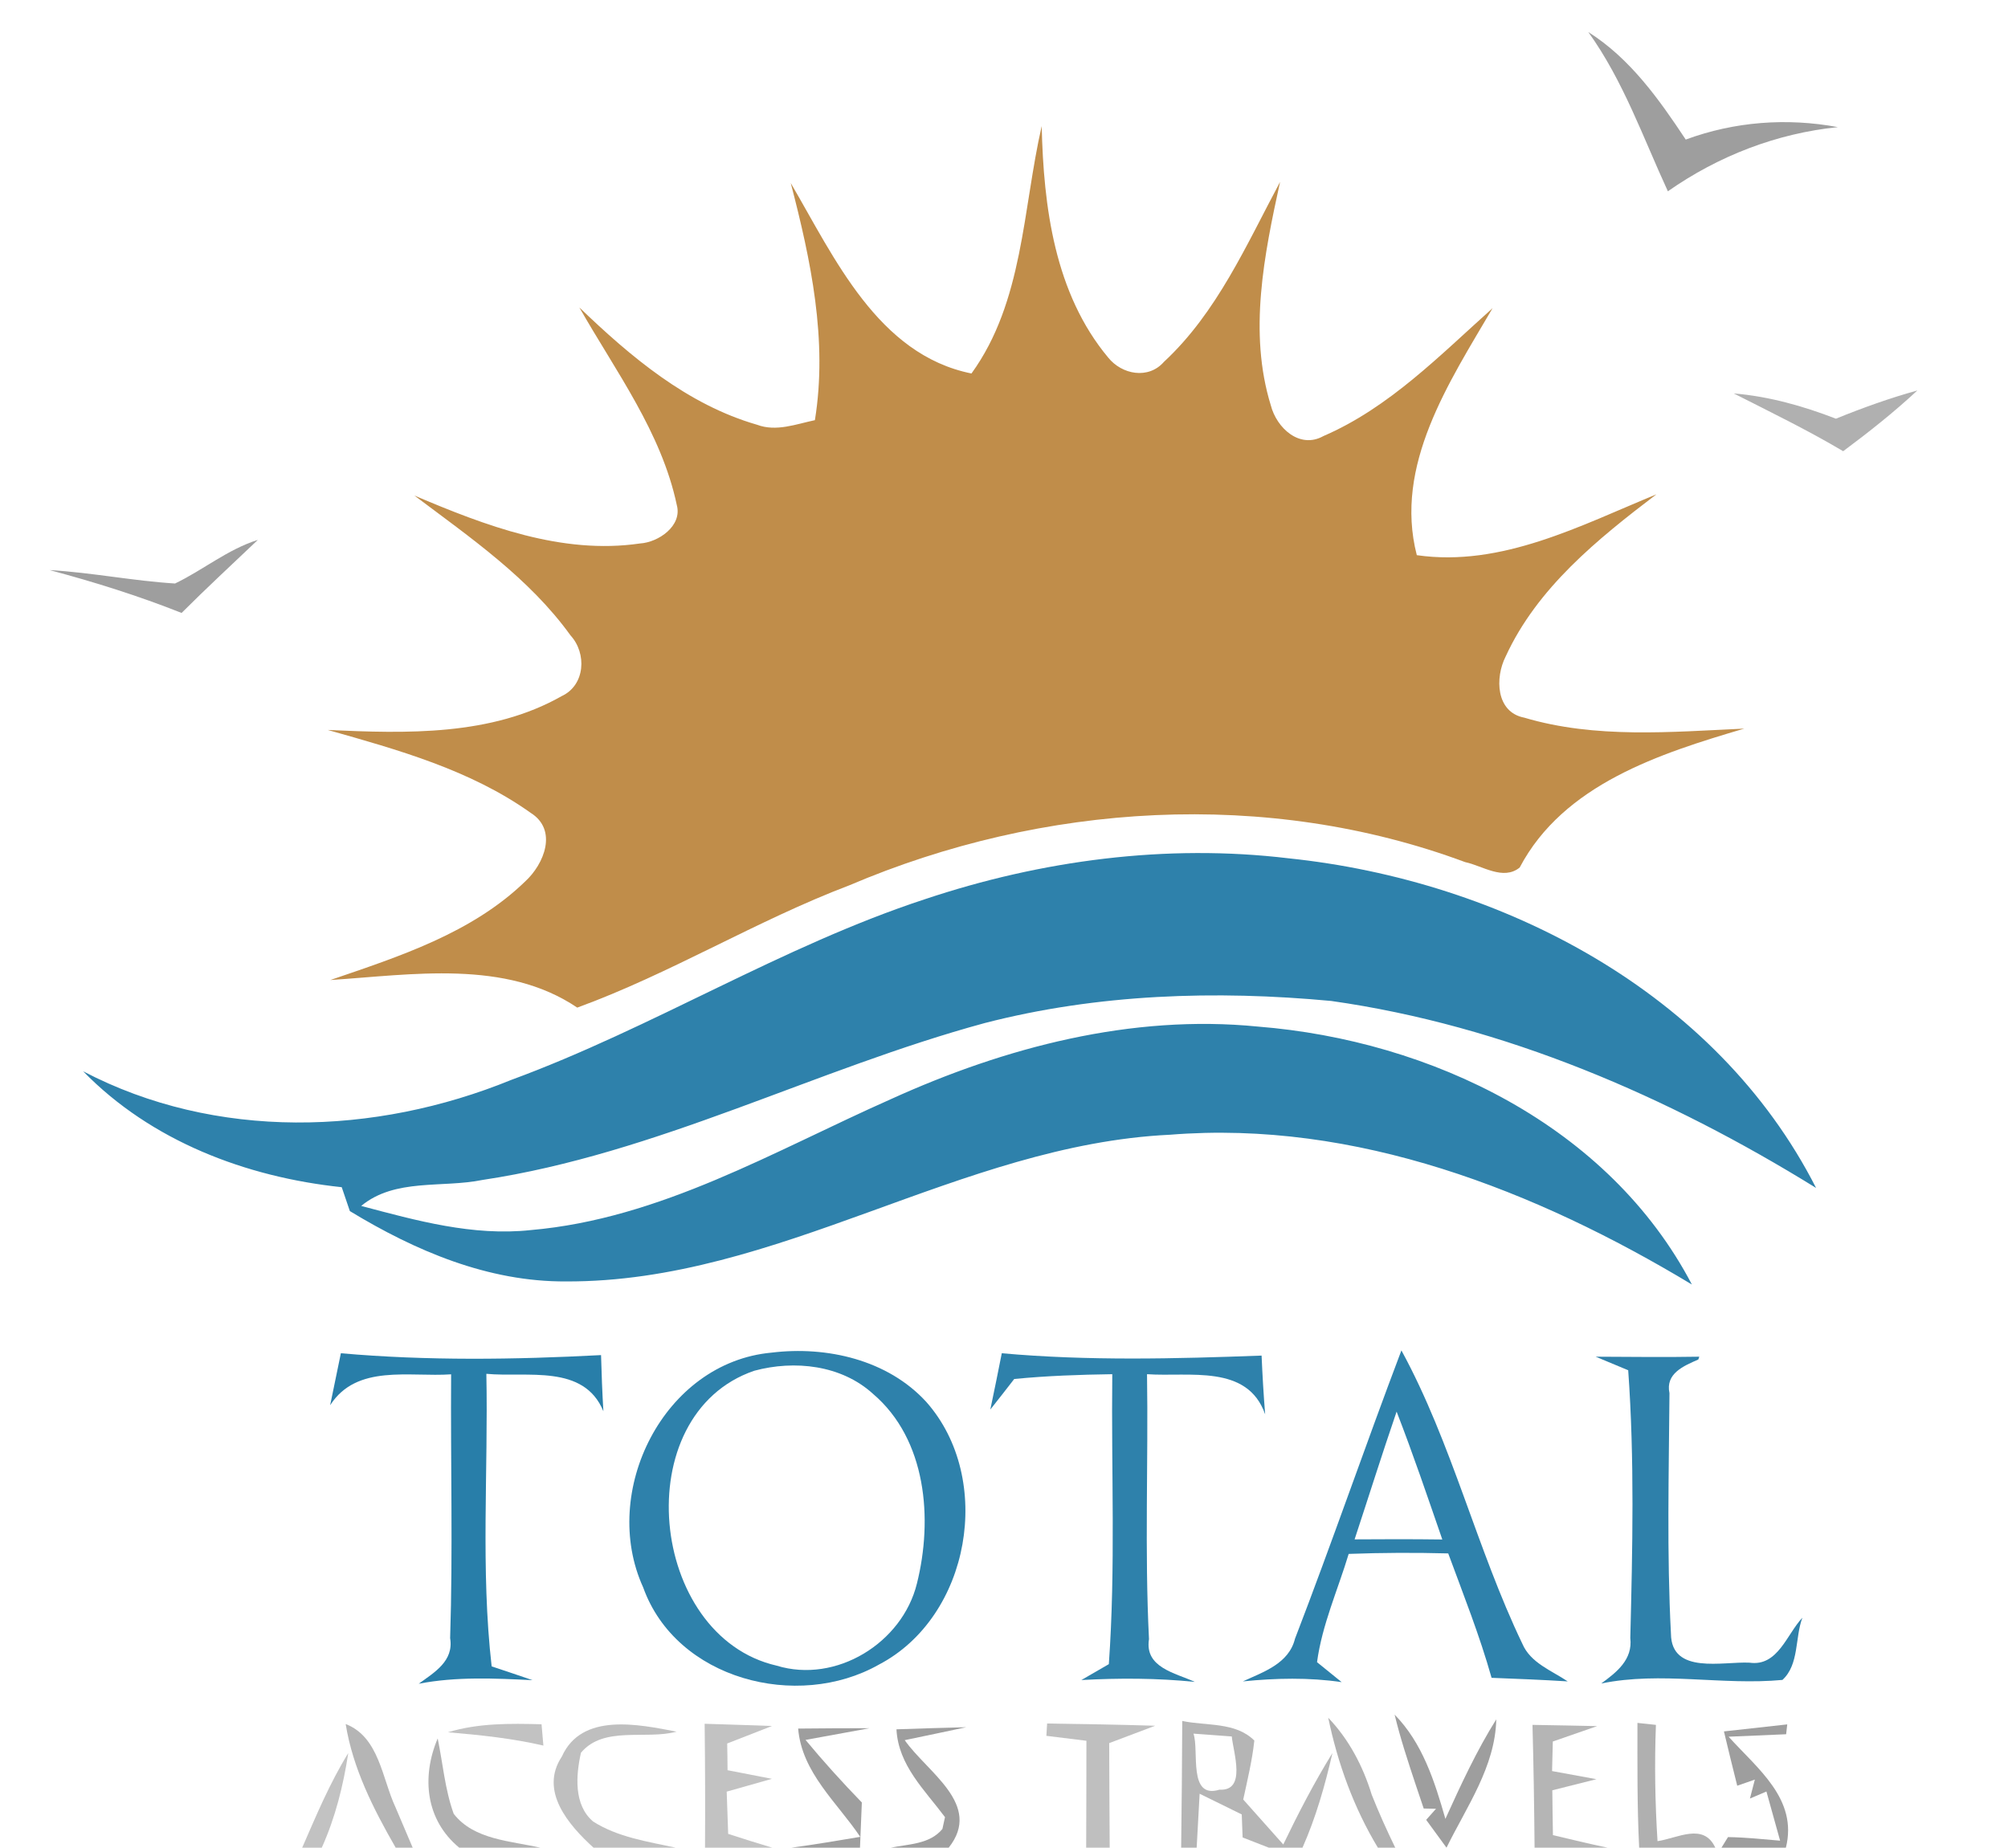 <svg height="150pt" viewBox="0 0 163 150" width="163pt" xmlns="http://www.w3.org/2000/svg"><g fill="#000101"><path d="m128.93 2.6c3.39 2.14 5.73 5.44 7.91 8.73 3.96-1.46 8.2-1.78 12.35-1.01-4.99.51-9.7 2.34-13.8 5.21-2.02-4.38-3.62-8.98-6.46-12.93z" opacity=".38"/><path d="m14.21 47.37c2.27-1.09 4.27-2.77 6.72-3.54-2.07 1.97-4.17 3.91-6.19 5.93-3.5-1.39-7.08-2.51-10.71-3.48 3.41.2 6.78.88 10.18 1.09z" opacity=".38"/><path d="m64.79 140.33c1.94-.02 3.87-.03 5.8-.03-1.73.32-3.47.63-5.2.95 1.45 1.75 2.98 3.44 4.57 5.08-.05 1.22-.1 2.44-.15 3.67h-5.57c1.87-.25 3.73-.57 5.59-.88-1.88-2.8-4.74-5.21-5.04-8.79z" opacity=".38"/><path d="m72.77 140.39c1.89-.06 3.78-.13 5.67-.17-1.67.36-3.34.7-5 1.05 1.84 2.63 6.35 5.23 3.57 8.73h-4.7c1.45-.3 3.16-.27 4.19-1.52.05-.24.16-.72.21-.96-1.64-2.2-3.79-4.2-3.94-7.13z" opacity=".38"/><path d="m113.21 139.2c2.27 2.31 3.25 5.43 4.12 8.46 1.25-2.75 2.52-5.51 4.13-8.08-.08 3.83-2.41 7.1-4.04 10.42-.41-.57-1.24-1.7-1.65-2.26l.8-.9-1-.02c-.16-.49-.49-1.47-.66-1.96-.62-1.87-1.24-3.74-1.7-5.66z" opacity=".38"/><path d="m139.94 140.56c1.71-.19 3.42-.38 5.14-.57l-.09.8c-1.55.06-3.11.13-4.67.2 2.32 2.58 5.64 5.05 4.65 9.01h-5.23c.13-.21.4-.64.53-.86 1.41.02 2.82.17 4.23.29-.37-1.33-.74-2.66-1.11-3.99l-1.34.57.4-1.54-1.43.5c-.37-1.47-.73-2.94-1.08-4.41z" opacity=".38"/></g><path d="m78.86 30.32c4.22-5.83 4.15-13.32 5.7-20.08.15 6.55 1.05 13.58 5.4 18.79 1.11 1.38 3.26 1.79 4.52.35 4.31-4 6.7-9.51 9.43-14.61-1.29 5.91-2.58 12.21-.75 18.14.47 1.83 2.34 3.57 4.27 2.49 5.33-2.3 9.46-6.56 13.73-10.38-3.52 6.01-8.03 12.76-6.15 20.05 6.88.99 13.29-2.41 19.45-4.94-4.77 3.63-9.68 7.59-12.24 13.17-.87 1.71-.8 4.52 1.51 4.96 5.78 1.72 11.92 1.16 17.86.89-6.85 2.02-14.67 4.52-18.23 11.28-1.34 1.08-3.03-.15-4.42-.44-16.11-5.99-34.3-4.81-49.99 1.88-7.56 2.87-14.5 7.16-22.09 9.93-5.84-3.94-13.42-2.67-20.04-2.24 5.58-1.91 11.47-3.8 15.81-8 1.55-1.42 2.66-4.18.45-5.57-4.88-3.48-10.77-5.12-16.47-6.73 6.37.29 13.27.5 18.99-2.75 1.91-.89 2.05-3.47.71-4.93-3.35-4.65-8.15-7.95-12.67-11.35 5.75 2.44 11.96 4.82 18.31 3.89 1.5-.09 3.45-1.43 2.99-3.12-1.25-5.91-4.97-10.87-7.91-16.04 4.16 4 8.77 7.89 14.42 9.52 1.56.59 3.17-.05 4.7-.37 1.05-6.48-.33-13-1.96-19.25 3.54 6.05 7.07 13.93 14.67 15.46z" fill="#a65f00" opacity=".71"/><path d="m140.74 31.94c2.86.24 5.63 1.02 8.29 2.05 2.17-.88 4.36-1.67 6.61-2.29-1.9 1.77-3.94 3.38-6.02 4.93-2.88-1.71-5.89-3.17-8.88-4.69z" fill="#000101" opacity=".31"/><g fill="#006598"><path d="m75.08 73c9.45-3.16 19.59-4.51 29.52-3.32 17.27 1.8 34.72 10.83 42.82 26.76-12.01-7.43-25.31-13.19-39.36-15.18-9.38-.88-18.96-.57-28.11 1.79-13.75 3.73-26.59 10.61-40.78 12.74-3.27.67-7.1-.16-9.85 2.11 4.48 1.19 9.08 2.47 13.77 1.96 10.52-.91 19.76-6.43 29.21-10.62 9.28-4.22 19.56-6.92 29.81-5.9 14.05 1.12 28.48 8.05 35.23 20.94-12.68-7.64-27.3-13.37-42.36-12.16-17.07.81-31.82 11.98-49.03 11.91-6.33.04-12.23-2.48-17.55-5.71-.16-.49-.49-1.46-.66-1.94-7.77-.82-15.46-3.74-20.99-9.41 10.76 5.63 23.68 5.22 34.75.7 11.48-4.22 21.94-10.85 33.58-14.67z" opacity=".82"/><path d="m62.63 109.81c4.48-.55 9.44.58 12.57 4.01 5.52 6.25 3.57 17.44-3.86 21.32-6.61 3.74-16.45 1.21-19.13-6.27-3.54-7.76 1.66-18.26 10.42-19.06m-1.4 1.47c-10.38 3.55-8.58 21.56 1.81 23.94 4.82 1.48 10.2-1.83 11.39-6.66 1.31-5.23.79-11.7-3.57-15.41-2.57-2.34-6.37-2.75-9.63-1.87z" opacity=".82"/><path d="m81.32 109.86c7.01.63 14.07.45 21.09.19.07 1.59.16 3.18.29 4.77-1.44-4.1-6.15-3.02-9.59-3.26.11 7.17-.2 14.35.16 21.51-.37 2.31 2.13 2.74 3.72 3.47-3.06-.31-6.14-.32-9.21-.15.74-.43 1.49-.86 2.23-1.29.56-7.83.19-15.69.28-23.54-2.66.04-5.31.13-7.96.39-.64.83-1.29 1.66-1.94 2.48.32-1.52.63-3.05.93-4.57z" opacity=".82"/><path d="m113.76 109.63c4.11 7.54 6.1 16.07 9.82 23.82.67 1.56 2.36 2.16 3.68 3.05-2.06-.13-4.12-.21-6.18-.29-.97-3.44-2.29-6.76-3.52-10.1-2.69-.07-5.39-.06-8.08.04-.88 2.92-2.16 5.75-2.57 8.79.5.41 1.5 1.22 2 1.62-2.66-.39-5.35-.33-8.02-.06 1.67-.77 3.73-1.44 4.23-3.46 2.99-7.76 5.69-15.63 8.64-23.41m-.39 4.97c-1.18 3.44-2.27 6.91-3.41 10.37 2.38-.02 4.75-.02 7.12.01-1.2-3.47-2.38-6.96-3.71-10.38z" opacity=".82"/></g><path d="m26.8 114.08c.29-1.41.58-2.81.87-4.22 7.02.62 14.09.52 21.12.15.04 1.52.1 3.04.19 4.56-1.59-3.86-6.2-2.73-9.5-3.04.16 7.91-.47 15.87.43 23.75 1.11.37 2.22.74 3.32 1.12-3.08-.15-6.19-.3-9.24.29 1.27-.92 2.86-1.84 2.55-3.7.23-7.14.03-14.28.08-21.42-3.37.24-7.66-.86-9.82 2.51z" fill="#00669a" opacity=".84"/><path d="m129.53 110.14c2.8.01 5.6.05 8.41 0l-.08.23c-1.2.52-2.68 1.14-2.34 2.73-.05 6.51-.22 13.04.12 19.54.04 3.33 4.22 2.23 6.38 2.34 2.3.33 3.02-2.31 4.29-3.65-.61 1.6-.25 3.8-1.62 5.05-4.9.46-9.85-.71-14.71.29 1.25-.91 2.57-1.94 2.36-3.69.18-7.24.35-14.51-.17-21.74-.66-.27-1.98-.82-2.64-1.1z" fill="#006497" opacity=".82"/><path d="m28.06 139.96c2.73 1.06 2.95 4.43 4.05 6.77.46 1.09.93 2.18 1.39 3.27h-1.38c-1.8-3.13-3.48-6.43-4.06-10.04z" fill="#000101" opacity=".29"/><path d="m36.36 140.63c2.47-.75 5.05-.72 7.6-.65.04.43.11 1.3.15 1.73-2.55-.59-5.15-.86-7.75-1.08z" fill="#000100" opacity=".24"/><path d="m45.61 142.6c1.61-3.6 6.24-2.61 9.31-2.02-2.49.68-5.91-.5-7.76 1.71-.41 1.83-.6 4.23.98 5.58 2 1.28 4.42 1.63 6.71 2.13h-6.67c-2.01-1.83-4.43-4.6-2.57-7.4z" fill="#000100" opacity=".25"/><path d="m57.2 139.94c1.82.06 3.64.11 5.47.18-1.22.47-2.43.95-3.64 1.42.01.55.03 1.63.03 2.17.9.17 2.7.52 3.6.7-1.22.35-2.44.69-3.67 1.04.04 1.14.08 2.29.12 3.43 1.19.39 2.39.76 3.58 1.12h-5.46c.02-3.35.01-6.71-.03-10.06z" fill="#000100" opacity=".24"/><path d="m85 139.92c2.92.04 5.84.09 8.77.18-1.25.47-2.49.94-3.73 1.41.01 2.83.02 5.66.04 8.49h-1.91c.01-2.9.02-5.79.02-8.68-.81-.1-2.43-.3-3.25-.4z" fill="#000101" opacity=".25"/><path d="m95.97 139.71c1.95.42 4.31.06 5.85 1.59-.17 1.62-.56 3.2-.9 4.79 1.08 1.22 2.16 2.43 3.25 3.65 1.22-2.53 2.51-5.03 3.99-7.42-.6 2.62-1.34 5.22-2.43 7.68h-2.73c-.53-.21-1.6-.62-2.13-.83-.02-.46-.05-1.4-.07-1.87-1.14-.56-2.28-1.12-3.42-1.68-.08 1.46-.16 2.92-.24 4.38h-1.26c.05-3.43.07-6.86.09-10.29m.91 1.03c.48 1.39-.47 5.34 2.11 4.55 2.22.13 1.12-3.03 1-4.32-.78-.06-2.33-.17-3.11-.23z" fill="#000100" opacity=".29"/><path d="m124.4 140.03c1.75.03 3.5.06 5.25.1-1.2.42-2.4.83-3.6 1.25-.01.6-.05 1.8-.06 2.4.9.16 2.7.49 3.6.66-1.19.3-2.39.6-3.58.9.01 1.21.03 2.42.05 3.64 1.47.35 2.95.71 4.44 1.02h-5.93c-.03-3.33-.08-6.65-.17-9.97z" fill="#000100" opacity=".29"/><path d="m107.82 139.45c1.68 1.76 2.82 3.93 3.53 6.25.58 1.46 1.22 2.88 1.91 4.3h-1.41c-1.96-3.25-3.26-6.84-4.03-10.55z" fill="#000101" opacity=".31"/><path d="m132.92 139.87c.37.04 1.12.12 1.5.16-.12 3.15-.07 6.3.13 9.44 1.63-.24 3.74-1.53 4.69.53h-6.18c-.17-3.37-.14-6.75-.14-10.13z" fill="#000101" opacity=".31"/><path d="m37.28 150c-2.73-2.25-3.08-5.73-1.75-8.87.42 2.04.59 4.15 1.3 6.12 1.63 2.11 4.63 2.2 7.03 2.75z" fill="#000100" opacity=".31"/><path d="m24.53 150c1.14-2.61 2.24-5.25 3.74-7.68-.4 2.63-1.05 5.24-2.15 7.68z" fill="#000100" opacity=".24"/></svg>